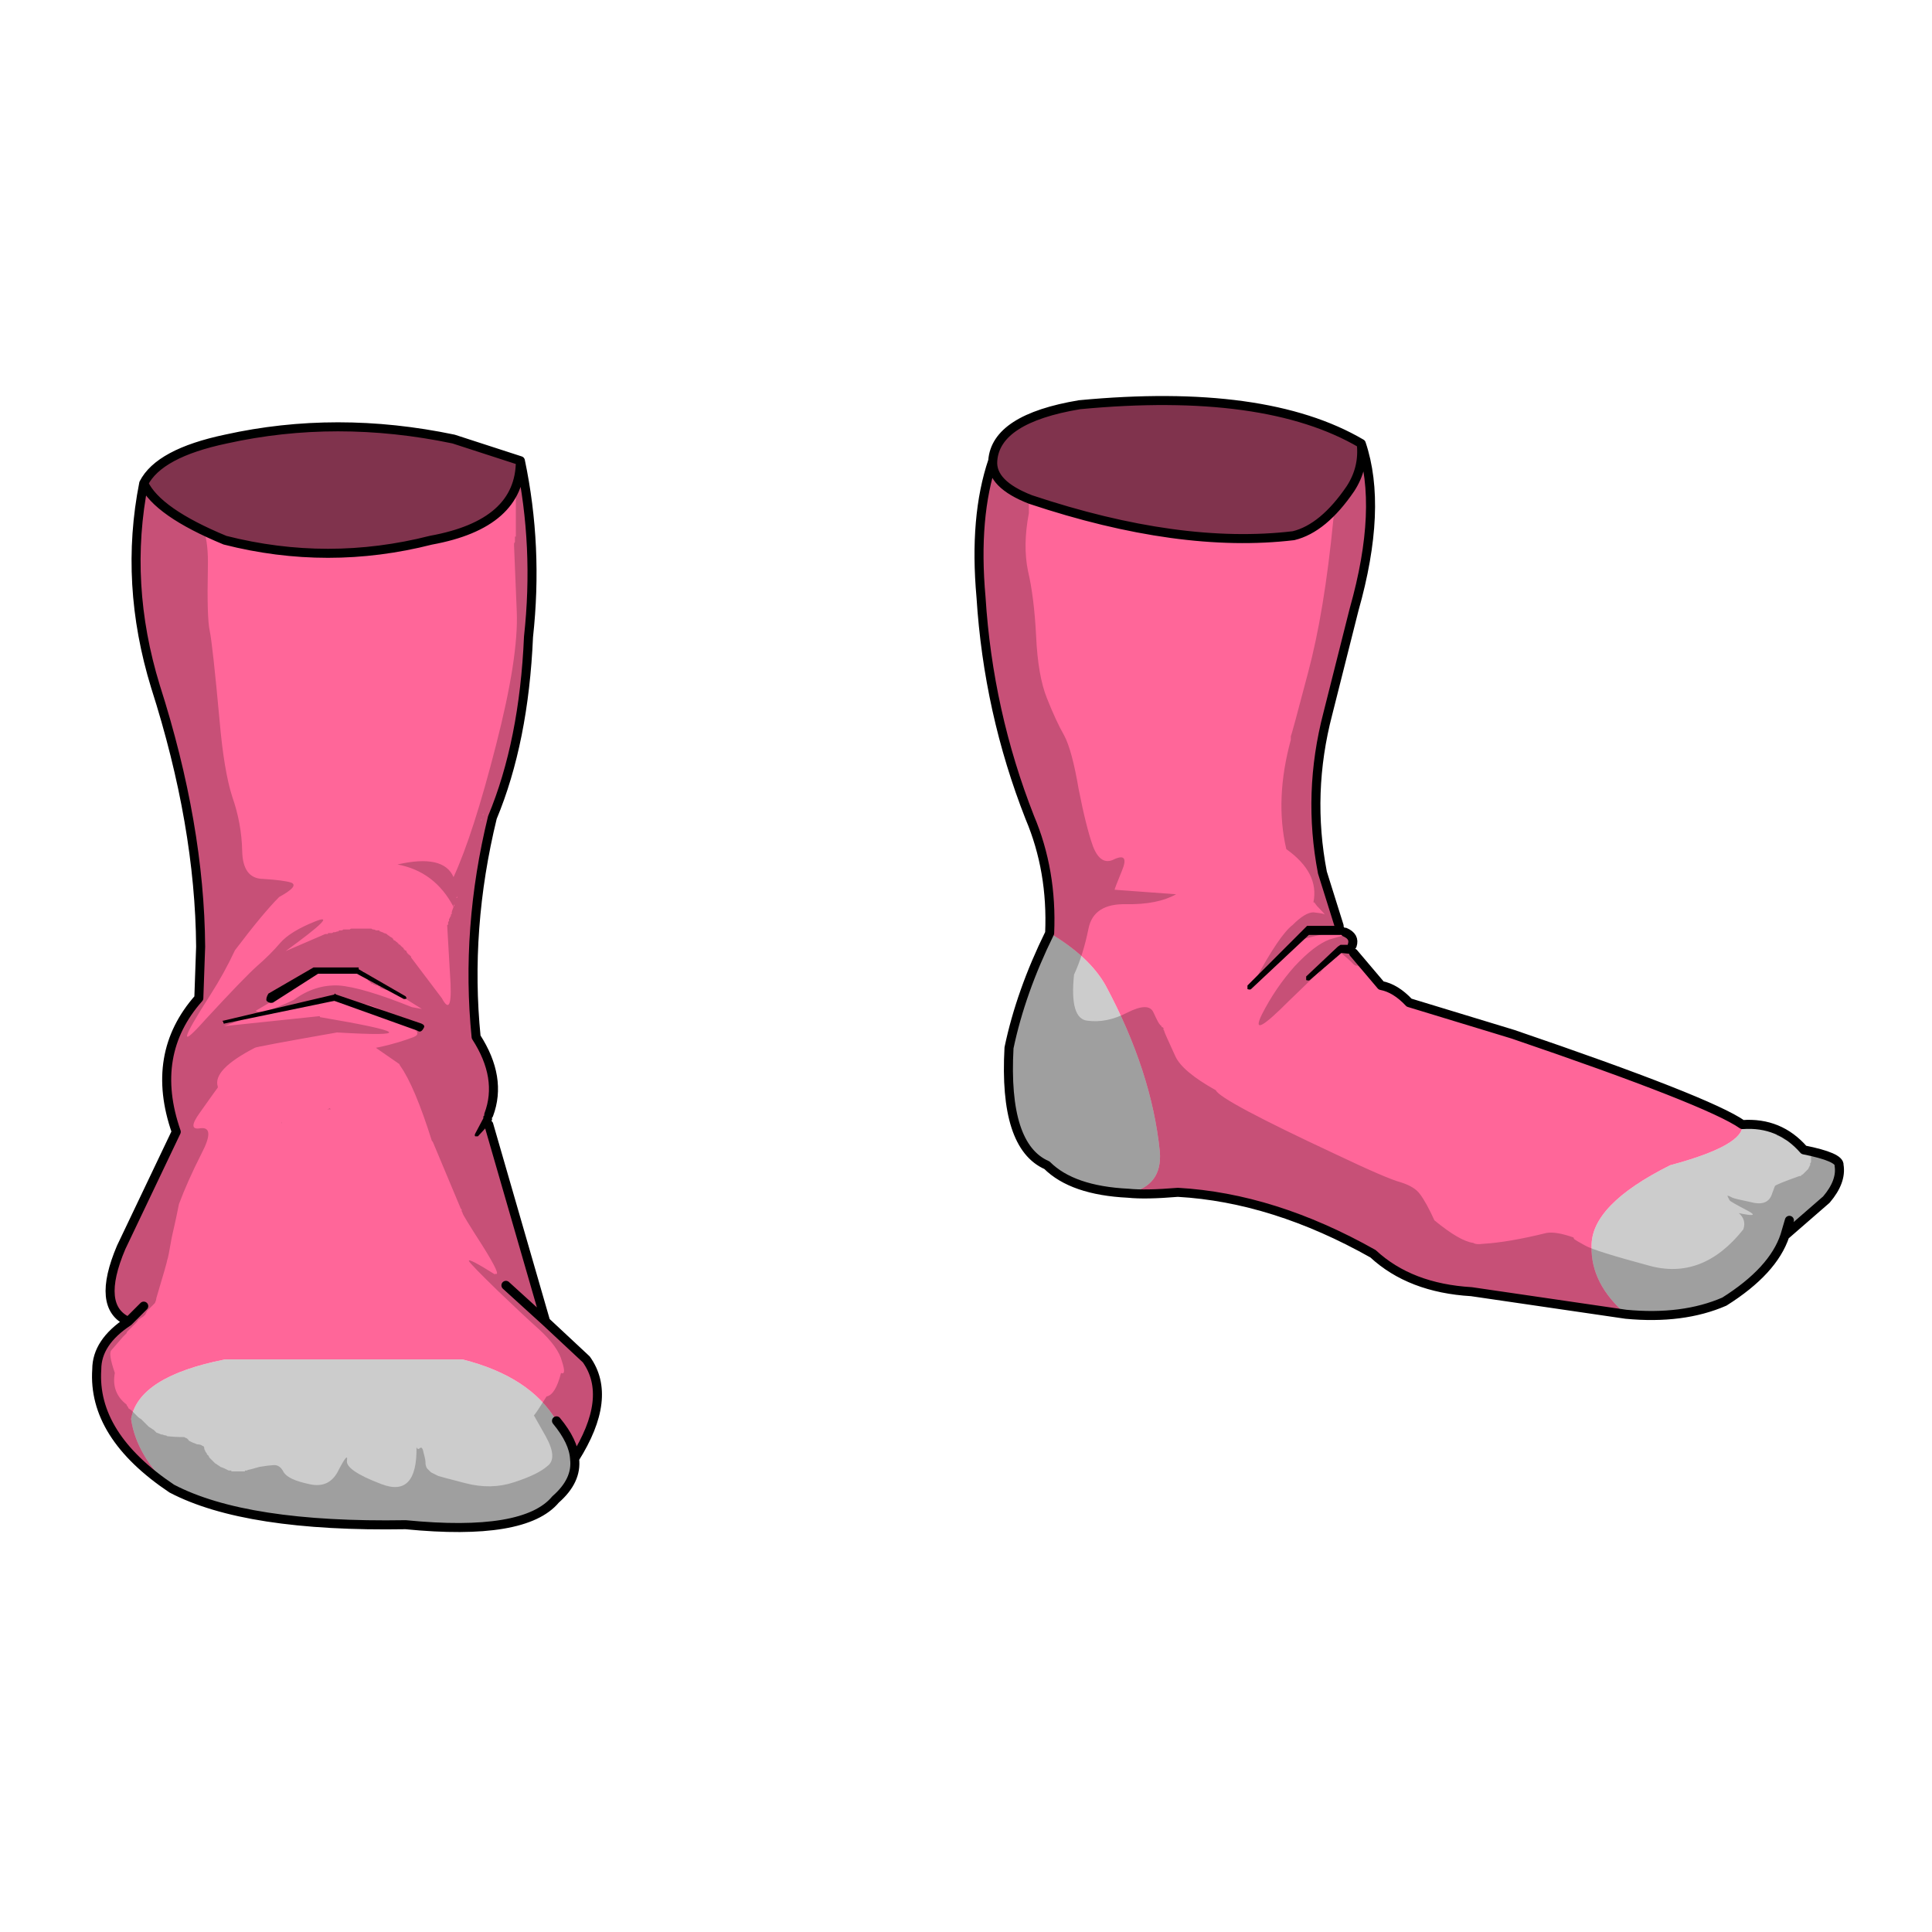 
<svg xmlns="http://www.w3.org/2000/svg" version="1.1" xmlns:xlink="http://www.w3.org/1999/xlink" preserveAspectRatio="none" x="0px" y="0px" width="200px" height="200px" viewBox="0 0 200 200">
<defs>
<g id="socks1_svg_0_Layer2_0_FILL">
<path fill="#CCCCCC" stroke="none" d="
M 25.65 58.7
Q 26.85 57.65 26.7 56.45 26.55 55.4 25.7 54.35 24.25 51.9 20.5 50.95
L 7.35 50.95
Q 2.55 51.9 2.15 54.25 2.45 56.3 4.4 58.1 8.5 60.25 17.35 60.1 23.95 60.75 25.65 58.7
M 56.1 30.25
Q 55.2 28.65 53 27.35 51.4 30.6 50.75 33.7 50.45 39.15 52.85 40.2 54.25 41.6 57.35 41.75 59.25 41.35 59.1 39.45 58.65 35 56.1 30.25
M 84.9 48.45
Q 88.05 48.75 90.35 47.75 93.05 46.05 93.7 44.1
L 96 42.1
Q 96.85 41.1 96.7 40.2 96.75 39.75 94.75 39.35 93.4 37.8 91.35 37.95 91.45 39.1 87.35 40.2 82.95 42.4 83 44.7 82.95 46.75 84.9 48.45 Z"/>

<path fill="#FF6699" stroke="none" d="
M 22.15 20.95
Q 23.9 16.75 24.15 10.95 24.7 5.95 23.7 1.2 23.7 4.7 18.75 5.6 13.05 7.05 7.35 5.6 3.6 4.05 2.85 2.45 1.75 8 3.5 13.7 5.95 21.35 6 28.1
L 5.9 30.95
Q 3.15 34.05 4.65 38.35
L 1.6 44.75
Q 0.2 48.05 2 48.85 0.25 50 0.25 51.5 0 55.15 4.4 58.1 2.45 56.3 2.15 54.25 2.55 51.9 7.35 50.95
L 20.5 50.95
Q 24.25 51.9 25.7 54.35 26.55 55.4 26.7 56.45 28.85 53.05 27.35 50.95
L 25.1 48.85 21.85 37.6
Q 22.85 35.5 21.25 33.1 20.65 27.1 22.15 20.95
M 84.9 48.45
Q 82.95 46.75 83 44.7 82.95 42.4 87.35 40.2 91.45 39.1 91.35 37.95 89.5 36.65 78.65 32.95
L 72.9 31.2
Q 72.15 30.4 71.35 30.25
L 69.65 28.25
Q 70.1 27.5 69.1 27.2
L 68.1 24
Q 67.25 19.6 68.4 15.2
L 69.85 9.45
Q 71.4 3.9 70.2 0.2 70.4 1.6 69.65 2.75 68.15 4.95 66.5 5.35 60.2 6.1 51.95 3.35 49.7 2.45 49.85 1.2 48.8 4.3 49.2 8.75 49.6 15.1 51.9 20.95 53.15 23.9 53 27.35 55.2 28.65 56.1 30.25 58.65 35 59.1 39.45 59.25 41.35 57.35 41.75 58.3 41.85 60.1 41.7 65.4 42 70.9 45.1 72.95 47 76.35 47.2
L 84.9 48.45 Z"/>
</g>

<g id="socks1_svg_0_Layer1_0_FILL">
<path fill="#000000" fill-opacity="0.22" stroke="none" d="
M 23.45 2.9
Q 23.45 2.95 23.45 3 23.45 3.05 23.45 3.1 23.45 3.15 23.45 3.2 23.45 3.25 23.45 3.3 23.45 3.35 23.45 3.4 23.45 3.45 23.45 3.5 23.45 3.55 23.45 3.6 23.45 3.7 23.45 3.75 23.45 3.8 23.45 3.85 23.45 3.9 23.45 3.95 23.45 4 23.45 4.05
L 23.45 4.55
Q 23.45 4.6 23.45 4.65 23.45 4.7 23.45 4.75 23.45 4.8 23.45 4.85 23.45 4.9 23.45 4.95 23.45 5 23.45 5.05 23.45 5.1 23.45 5.2 23.45 5.25 23.45 5.3 23.45 5.35 23.45 5.4
L 23.4 5.4
Q 23.4 5.459 23.4 5.5 23.4 5.55 23.4 5.6 23.4 5.65 23.4 5.7 23.35 5.75 23.35 5.8 23.35 5.85 23.35 5.9 23.434 8.018 23.5 9.55 23.607 12.063 22.35 16.95 21.086 21.895 20 24.25 19.445 22.967 16.9 23.55 18.973 23.94 20 25.9 19.897 26.168 19.9 26.2
L 19.9 26.3
Q 19.85 26.3 19.85 26.35
L 19.85 26.4
Q 19.85 26.45 19.8 26.45
L 19.8 26.5
Q 19.8 26.55 19.75 26.55 19.75 26.6 19.75 26.65
L 19.75 26.7
Q 19.7 26.7 19.7 26.75
L 19.7 26.85
Q 19.7 26.9 19.65 26.9
L 19.65 26.95
Q 19.652 26.993 19.8 29.55 19.993 32.15 19.35 30.95 18.339 29.618 17.65 28.7
L 17.65 28.7 17.65 28.65
Q 17.642 28.642 17.6 28.6
L 17.55 28.55
Q 17.5 28.55 17.5 28.5 17.45 28.5 17.45 28.45
L 17.4 28.4 17.4 28.35
Q 17.35 28.3 17.3 28.3 17.3 28.25 17.25 28.25 17.25 28.2 17.2 28.15 17.15 28.15 17.15 28.1 17.1 28.1 17.1 28.05 17.05 28.05 17.05 28 17 28 16.95 27.95 16.95 27.9 16.9 27.9 16.9 27.85 16.85 27.85
L 16.8 27.8
Q 16.75 27.75 16.7 27.75 16.65 27.7 16.65 27.65 16.6 27.65 16.6 27.6 16.55 27.6 16.5 27.55 16.45 27.55 16.45 27.5 16.4 27.5 16.35 27.45
L 16.3 27.4
Q 16.2 27.35 16.15 27.35 16.1 27.3 16.05 27.3 15.95 27.25 15.9 27.25
L 15.9 27.2
Q 15.8 27.2 15.7 27.2 15.65 27.15 15.55 27.15 15.5 27.15 15.45 27.1 14.9 27.1 14.35 27.1 14.3 27.1 14.25 27.15 14.05 27.15 13.9 27.15 13.85 27.2 13.8 27.2 13.75 27.2 13.65 27.2
L 13.65 27.25
Q 13.55 27.25 13.45 27.3 13.4 27.3 13.35 27.3 13.3 27.35 13.25 27.35 13.15 27.35 13.05 27.35
L 13.05 27.4
Q 12.967 27.4 12.9 27.4
L 10.7 28.35
Q 13.738 26.146 12.35 26.7 10.959 27.253 10.4 27.9 9.852 28.541 9.15 29.15 8.445 29.772 6.25 32.15 4.102 34.565 6.55 30.75 7.31 29.562 7.9 28.3 9.471 26.225 10.35 25.35 11.481 24.73 11 24.55 10.574 24.42 9.45 24.35 8.33 24.33 8.3 22.8 8.267 21.272 7.75 19.8 7.291 18.371 7.05 15.6 6.663 11.377 6.5 10.6 6.344 9.881 6.4 7.15 6.467 4.41 5.4 4.45 5.198 4.459 5.05 4.45 3.332 3.479 2.85 2.45 1.75 8 3.5 13.7 5.95 21.35 6 28.1
L 5.9 30.95
Q 3.15 34.05 4.65 38.35
L 1.6 44.75
Q 0.2 48.05 2 48.85 0.25 50 0.25 51.5 0 55.15 4.4 58.1 8.5 60.25 17.35 60.1 23.95 60.75 25.65 58.7 26.85 57.65 26.7 56.45 28.85 53.05 27.35 50.95
L 25.1 48.85 21.85 37.6
Q 22.85 35.5 21.25 33.1 20.65 27.1 22.15 20.95 23.9 16.75 24.15 10.95 24.7 5.95 23.7 1.2 23.7 1.986 23.45 2.65
L 23.45 2.7
Q 23.45 2.75 23.45 2.8 23.45 2.85 23.45 2.9
M 21.55 21.05
L 21.55 21.1 21.5 21.1 21.55 21.05
M 21.65 20.75
L 21.65 20.8 21.6 20.8 21.65 20.75
M 20.2 25.3
L 20.2 25.4 20.15 25.4
Q 20.187 25.368 20.2 25.3
M 20.05 25.75
L 20.05 25.85 20 25.85
Q 20.028 25.808 20.05 25.75
M 15.2 29.85
L 15.2 29.9
Q 15.25 29.9 15.25 29.95
L 15.3 30 15.35 30 15.35 30.05
Q 15.4 30.05 15.4 30.1 15.45 30.1 15.45 30.15 15.5 30.15 15.55 30.15 15.55 30.2 15.6 30.2 15.65 30.2 15.7 30.25 15.75 30.25 15.8 30.25
L 15.85 30.3
Q 15.912 30.3 15.95 30.3 15.95 30.35 15.9 30.35 15.9 30.4 16.8 30.65
L 18.25 31.55
Q 17.938 31.493 17.7 31.45 14.958 30.35 13.65 30.25 12.33 30.185 11.15 31.05 9.304 31.929 9.05 31.65
L 10.75 30.65 10.7 30.6 10.7 30.5
Q 10.7 30.45 10.65 30.45 10.65 30.4 10.65 30.35
L 12.2 29.5
Q 13.77 29.55 14.3 29.4 14.61 29.322 15.05 29.5
L 15.05 29.65
Q 15.1 29.65 15.1 29.7
L 15.1 29.75
Q 15.15 29.75 15.15 29.8
L 15.15 29.85 15.2 29.85
M 10.8 29.55
L 10.95 29.4 10.85 29.5 10.8 29.55
M 12.6 31.95
L 12.55 31.95 7.3 32.5
Q 13.206 30.327 15.9 31.55 18.637 32.782 17.8 33.1 17.009 33.411 15.95 33.65 15.835 33.677 15.7 33.7
L 15.7 33.7
Q 15.748 33.726 17 34.6 17.023 34.662 17.05 34.7 17.845 35.816 18.8 38.85
L 18.85 38.9 20.4 42.6 20.45 42.65
Q 20.45 42.7 20.45 42.75 20.497 42.801 20.5 42.85 20.505 42.946 21.6 44.65 22.701 46.406 22.3 46.2
L 22.3 46.25
Q 20.807 45.312 20.85 45.5 20.936 45.678 22.45 47.15 23.739 48.39 24.75 49.3 25.798 50.266 26 51.05 26.259 51.838 25.95 51.7 25.643 52.911 25.15 53 24.581 53.913 24.45 54.05
L 25.1 55.2
Q 25.778 56.419 25.2 56.85 24.669 57.323 23.35 57.75 22.081 58.173 20.65 57.8 19.262 57.44 19.15 57.4 19.05 57.35 18.95 57.3 18.85 57.25 18.75 57.2 18.7 57.15 18.65 57.1 18.6 57.05 18.55 57 18.495 56.952 18.45 56.75 18.463 56.542 18.35 56.15 18.284 55.763 18.15 55.85 18.012 55.984 17.95 55.8 17.992 58.619 16 57.85 14.009 57.092 14.1 56.55 14.174 56.045 13.65 57.05 13.145 58.126 12 57.85 10.861 57.612 10.6 57.2 10.395 56.782 10.05 56.8 9.749 56.815 9.25 56.9 8.751 57.045 8.7 57.05 8.65 57.05 8.55 57.1 8.5 57.1 8.45 57.1
L 8.45 57.15
Q 8.05 57.15 7.7 57.15
L 7.7 57.1
Q 7.65 57.1 7.55 57.1 7.45 57.05 7.35 57 7.25 56.95 7.1 56.9 7.05 56.85 6.95 56.8 6.9 56.75 6.8 56.7 6.75 56.65 6.7 56.6 6.65 56.55 6.6 56.5 6.55 56.45 6.5 56.4 6.45 56.35 6.45 56.3 6.4 56.25 6.35 56.2 6.35 56.15 6.3 56.1 6.25 56.05 6.25 56 6.2 55.95 6.2 55.85 6.2 55.8 6.15 55.75 6.1 55.75 6.05 55.7 5.95 55.65 5.8 55.65 5.7 55.6 5.55 55.55 5.45 55.5 5.35 55.45 5.3 55.35 5.2 55.3 5.15 55.3 5.1 55.25 4.6 55.25 4.15 55.2 4.1 55.15 4 55.15 3.9 55.1 3.8 55.1 3.7 55.05 3.55 55 3.5 54.95 3.4 54.85 3.3 54.8 3.25 54.75 3.15 54.7 3.1 54.65 3.05 54.6 3 54.55 2.95 54.5 2.9 54.45 2.85 54.4 2.8 54.35 2.75 54.3 2.7 54.25 2.6 54.2 2.55 54.15 2.5 54.1 2.45 54.05 2.4 54 2.35 53.95
L 2.3 53.9
Q 2.289 53.889 2.25 53.85 2.2 53.8 2.15 53.75 2.075 53.712 2 53.65
L 2 53.65
Q 2 53.6 1.95 53.55 1.909 53.509 1.9 53.45 1.046 52.787 1.25 51.7 0.883 50.635 1.05 50.45 1.651 49.757 1.7 49.7 1.75 49.65 1.8 49.6 1.85 49.55 1.9 49.5 1.9 49.45 1.95 49.4 2 49.35 2.05 49.3 2.1 49.25 2.15 49.2 2.2 49.15 2.25 49.1 2.3 49.05 2.35 49 2.4 48.95 2.45 48.9 2.5 48.85 2.55 48.75 2.65 48.7 2.7 48.65 2.8 48.6 2.85 48.55 2.9 48.5 2.95 48.45 2.95 48.4 3 48.35 3 48.3 3.05 48.25 3.1 48.2 3.15 48.15 3.2 48.1 3.25 48.05 3.3 48 3.35 47.95 3.4 47.9 3.45 47.85 3.482 47.818 3.5 47.75 3.539 47.676 3.55 47.55 4.141 45.578 4.15 45.45 4.201 45.367 4.4 44.2 4.655 43.095 4.8 42.35 5.272 41.087 6.05 39.55 6.826 38.062 6 38.15 5.229 38.297 5.95 37.3 6.902 35.955 6.95 35.9
L 6.95 35.85
Q 6.643 34.917 9 33.7 9 33.65 13.55 32.85 19.761 33.216 12.6 32
L 12.6 31.95
M 10.25 32.55
L 10.3 32.55 10.3 32.55 10.25 32.55
M 10.1 32.6
L 10.15 32.6 10.2 32.6 10.15 32.6 10.1 32.6
M 10.05 32.65
L 10.1 32.65 10 32.65 10.05 32.65
M 10.5 37.8
L 10.5 37.8
Q 10.494 37.854 10.45 37.9 10.478 37.872 10.5 37.85
L 10.5 37.8
M 13.2 37.1
Q 13.175 37.075 13.15 37.05 13.053 37.098 13 37.1 13.102 37.1 13.2 37.1
M 70.2 0.2
Q 70.4 1.6 69.65 2.75 69.21 3.395 68.75 3.85 68.733 4.188 68.7 4.5 68.206 9.565 67.3 12.95 66.394 16.397 66.35 16.45 66.35 16.5 66.35 16.55 66.35 16.6 66.35 16.65 65.456 19.931 66.1 22.7 67.943 24.016 67.6 25.65
L 67.65 25.65 67.65 25.65
Q 67.73 25.75 67.8 25.85 68.34 26.402 68.2 26.3 68.056 26.246 67.6 26.2 67.146 26.203 66.45 26.9 65.719 27.455 64.35 30 64.303 29.974 64.25 29.95 63.201 31.418 66.45 27.85 67.862 27.431 69 27.25 69.108 27.237 69.15 27.2 69.143 27.213 69.1 27.2
L 68.1 24
Q 67.25 19.6 68.4 15.2
L 69.85 9.45
Q 71.4 3.9 70.2 0.2
M 66.95 27.3
L 67.05 27.25 67.55 27
Q 67.55 27.05 67.5 27.05 67.45 27.1 67.4 27.1 67.35 27.15 67.35 27.2 67.25 27.2 67.2 27.25 67.1 27.25 67.05 27.25
L 67.05 27.3
Q 67 27.3 66.95 27.3
M 66.85 27.45
L 66.8 27.45 66.85 27.4 66.85 27.45
M 66.9 27.4
L 66.85 27.4 66.9 27.35 66.9 27.4
M 90.8 42
Q 90.7 41.95 90.6 41.9 90.55 41.9 90.5 41.9 90.525 41.925 90.55 41.95 90.55 42 90.6 42.05 90.6 42.1 90.65 42.15 90.652 42.201 91.7 42.75 92.341 43.104 91.15 42.85 91.581 43.223 91.4 43.75 89.142 46.596 86.15 45.75 83.2 44.956 82.65 44.65 82.101 44.347 82.05 44.3 82.011 44.261 82 44.2 81.028 43.855 80.5 43.95 78.406 44.467 77 44.55 76.606 44.606 76.45 44.5 75.696 44.401 74.3 43.25 73.85 42.263 73.5 41.8 73.203 41.388 72.45 41.15 71.695 40.953 68.85 39.6 62.438 36.608 62.2 36.05 60.321 35.001 59.95 34.15 59.354 32.855 59.35 32.8 59.35 32.75 59.3 32.7 59.3 32.65 59.3 32.6 59.25 32.55 59.2 32.55 59.2 32.5 59.15 32.45 59.1 32.45 59.1 32.4 59.05 32.403 58.75 31.75 58.495 31.147 57.3 31.75 56.16 32.342 55.1 32.2 54.094 32.107 54.35 29.65 54.858 28.552 55.15 27.1 55.431 25.702 57.25 25.75 58.977 25.775 60 25.2 56.625 24.956 56.6 24.95 56.569 24.948 57 23.9 57.422 22.892 56.6 23.25 55.835 23.664 55.4 22.55 55.017 21.483 54.6 19.35 54.237 17.217 53.8 16.4 53.363 15.642 52.85 14.35 52.35 13.109 52.25 10.9 52.139 8.734 51.8 7.3 51.508 5.871 51.85 4.1
L 51.85 4.05
Q 51.85 4 51.85 3.95 51.85 3.9 51.85 3.85 51.85 3.8 51.85 3.75 51.85 3.7 51.85 3.6 51.85 3.55 51.85 3.5 51.85 3.45 51.85 3.4 51.85 3.358 51.85 3.3
L 51.85 3.3
Q 49.703 2.422 49.85 1.2 48.8 4.3 49.2 8.75 49.6 15.1 51.9 20.95 53.15 23.9 53 27.35 51.4 30.6 50.75 33.7 50.45 39.15 52.85 40.2 54.25 41.6 57.35 41.75 58.3 41.85 60.1 41.7 65.4 42 70.9 45.1 72.95 47 76.35 47.2
L 84.9 48.45
Q 88.05 48.75 90.35 47.75 93.05 46.05 93.7 44.1
L 96 42.1
Q 96.85 41.1 96.7 40.2 96.746 39.788 95.05 39.4
L 95.1 39.45
Q 95.1 39.5 95.1 39.55 95.137 39.587 95.15 39.65
L 95.15 39.7
Q 95.15 39.75 95.15 39.8 95.15 39.85 95.15 39.9 95.15 39.95 95.15 40 95.15 40.05 95.1 40.1 95.1 40.15 95.1 40.2 95.05 40.25 95.05 40.3 95 40.35 95 40.4 94.95 40.45 94.9 40.5 94.85 40.55 94.8 40.6 94.75 40.65 94.7 40.7 94.668 40.732 94.6 40.75
L 94.6 40.8 94.5 40.8
Q 93.196 41.268 93.15 41.35 93.115 41.447 93 41.75 92.783 42.491 91.85 42.25 90.905 42.053 90.8 42
M 67.9 29.65
L 68.3 29.1 67.9 29.6 67.9 29.65
M 69.5 27.4
Q 69.393 27.439 68.5 27.7 67.651 28.014 66.55 29.2 65.494 30.391 64.75 31.85 64.018 33.346 66.25 31.1
L 67.65 29.75
Q 67.758 29.6 67.9 29.45
L 67.9 29.5 68.3 29.1 68.35 29.1
Q 68.58 28.793 68.95 28.3 69.629 28.857 69.85 29.1 69.915 29.132 69.95 29.15 70 29.15 70.05 29.15 70.15 29.2 70.2 29.25 70.301 29.251 70.35 29.3 70.4 29.3 70.5 29.35 70.55 29.35 70.6 29.4
L 70.6 29.4 69.65 28.25 69.65 28.2 69.35 28.4 69.7 28.15
Q 69.947 27.675 69.5 27.4
M 94.15 38.8
L 94.15 38.8
Q 93.744 38.446 93.25 38.25 93.25 38.3 93.25 38.35
L 93.25 38.55
Q 93.4 38.6 93.5 38.65 93.6 38.7 93.65 38.75 93.7 38.8 93.75 38.8 93.85 38.8 93.9 38.8 94.05 38.8 94.15 38.8 Z"/>
</g>

<g id="socks1_svg_0_Layer0_0_FILL">
<path fill="#80334D" stroke="none" d="
M 69.65 2.75
Q 70.4 1.6 70.25 0.25 64.931 -2.874 54.65 -1.9 50.019 -1.126 49.85 1.2 49.75 2.5 51.95 3.35 60.2 6.1 66.5 5.35 68.15 4.95 69.65 2.75
M 7.4 0
Q 3.699 0.779 2.85 2.45 3.6 4.05 7.35 5.6 13.05 7.05 18.75 5.6 23.7 4.7 23.7 1.2
L 20 0
Q 13.511 -1.354 7.4 0 Z"/>

<path fill="#000000" stroke="none" d="
M 67.2 29.95
Q 67.35 30 67.4 29.95
L 69.15 28.45 69.65 28.5
Q 69.76 28.5 69.8 28.45 69.9 28.39 69.9 28.25 69.9 28.062 69.75 28 69.712 28 69.65 28
L 69.1 28 68.95 28.1 67.2 29.75 67.2 29.95
M 69.35 27.3
Q 69.35 27.249 69.35 27.2 69.35 26.95 69.1 26.95
L 69 26.95 67.25 26.95 63.95 30.25 63.95 30.45
Q 64.1 30.5 64.15 30.45
L 67.35 27.45 69.1 27.45
Q 69.301 27.45 69.35 27.3
M 14.75 29.35
L 14.75 29.25 12.25 29.25 9.75 30.7
Q 9.6 30.95 9.65 31.1 9.8 31.25 10 31.2
L 12.5 29.6 14.65 29.6 17.25 31
Q 17.4 31 17.4 30.95
L 17.35 30.85 14.75 29.35
M 13.5 30.75
Q 13.4 30.65 13.4 30.75
L 7.25 32.2
Q 7.15 32.2 7.25 32.25 7.25 32.4 7.35 32.35
L 13.4 31.1 18 32.75
Q 18.2 32.9 18.35 32.6 18.45 32.45 18.2 32.35
L 13.5 30.75
M 21.95 37.4
Q 21.824 37.326 21.7 37.45
L 21.65 37.5 21.65 37.6 21.2 38.45
Q 21.15 38.55 21.2 38.6
L 21.35 38.6 21.95 37.95 22 37.85 22.1 37.75
Q 22.2 37.6 22 37.45 21.974 37.424 21.95 37.4 Z"/>
</g>

<path id="socks1_svg_0_Layer0_0_1_STROKES" stroke="#000000" stroke-width="0.5" stroke-linejoin="round" stroke-linecap="round" fill="none" d="
M 69.825 28.45
L 71.35 30.25
Q 72.15 30.4 72.9 31.2
L 78.65 32.95
Q 89.5 36.65 91.35 37.95 93.4 37.8 94.75 39.35 96.75 39.75 96.7 40.2 96.85 41.1 96 42.1
L 93.7 44.1
Q 93.05 46.05 90.35 47.75 88.05 48.75 84.9 48.45
L 76.35 47.2
Q 72.95 47 70.9 45.1 65.4 42 60.1 41.7 58.3 41.85 57.35 41.75 54.25 41.6 52.85 40.2 50.45 39.15 50.75 33.7 51.4 30.6 53 27.35 53.15 23.9 51.9 20.95 49.6 15.1 49.2 8.75 48.8 4.3 49.85 1.2 50.019 -1.126 54.65 -1.9 64.931 -2.874 70.25 0.25 71.45 3.8 69.85 9.45
L 68.4 15.2
Q 67.25 19.6 68.1 24
L 69.025 26.95
M 69.35 27.3
Q 69.909 27.543 69.75 28.025
M 93.7 44.1
L 93.95 43.25
M 49.85 1.2
Q 49.75 2.5 51.95 3.35 60.2 6.1 66.5 5.35 68.15 4.95 69.65 2.75 70.4 1.6 70.25 0.25
M 23.7 1.2
Q 24.7 5.95 24.15 10.95 23.9 16.75 22.15 20.95 20.65 27.1 21.25 33.1 22.713 35.365 21.95 37.4
M 21.95 37.95
L 25.1 48.85 27.35 50.95
Q 28.85 53.05 26.7 56.45 26.85 57.65 25.65 58.7 23.95 60.75 17.35 60.1 8.5 60.25 4.4 58.1 0 55.15 0.25 51.5 0.25 50 2 48.85 0.2 48.05 1.6 44.75
L 4.65 38.35
Q 3.15 34.05 5.9 30.95
L 6 28.1
Q 5.95 21.35 3.5 13.7 1.75 8 2.85 2.45 3.699 0.779 7.4 0 13.511 -1.354 20 0
L 23.7 1.2
Q 23.7 4.7 18.75 5.6 13.05 7.05 7.35 5.6 3.6 4.05 2.85 2.45
M 2 48.85
L 2.85 48
M 25.1 48.85
L 22.9 46.85
M 26.7 56.45
Q 26.65 55.5 25.7 54.35"/>
</defs>

<g transform="matrix( 1.87, 0, 0, 1.87, 9.55,45.45) ">
<g transform="matrix( 1, 0, 0, 1, 0,0) ">
<use xlink:href="#socks1_svg_0_Layer2_0_FILL"/>
</g>

<g transform="matrix( 1, 0, 0, 1, 0,0) ">
<use xlink:href="#socks1_svg_0_Layer1_0_FILL"/>
</g>

<g transform="matrix( 1, 0, 0, 1, 0,0) ">
<use xlink:href="#socks1_svg_0_Layer0_0_FILL"/>

<use xlink:href="#socks1_svg_0_Layer0_0_1_STROKES"/>
</g>
</g>
</svg>
